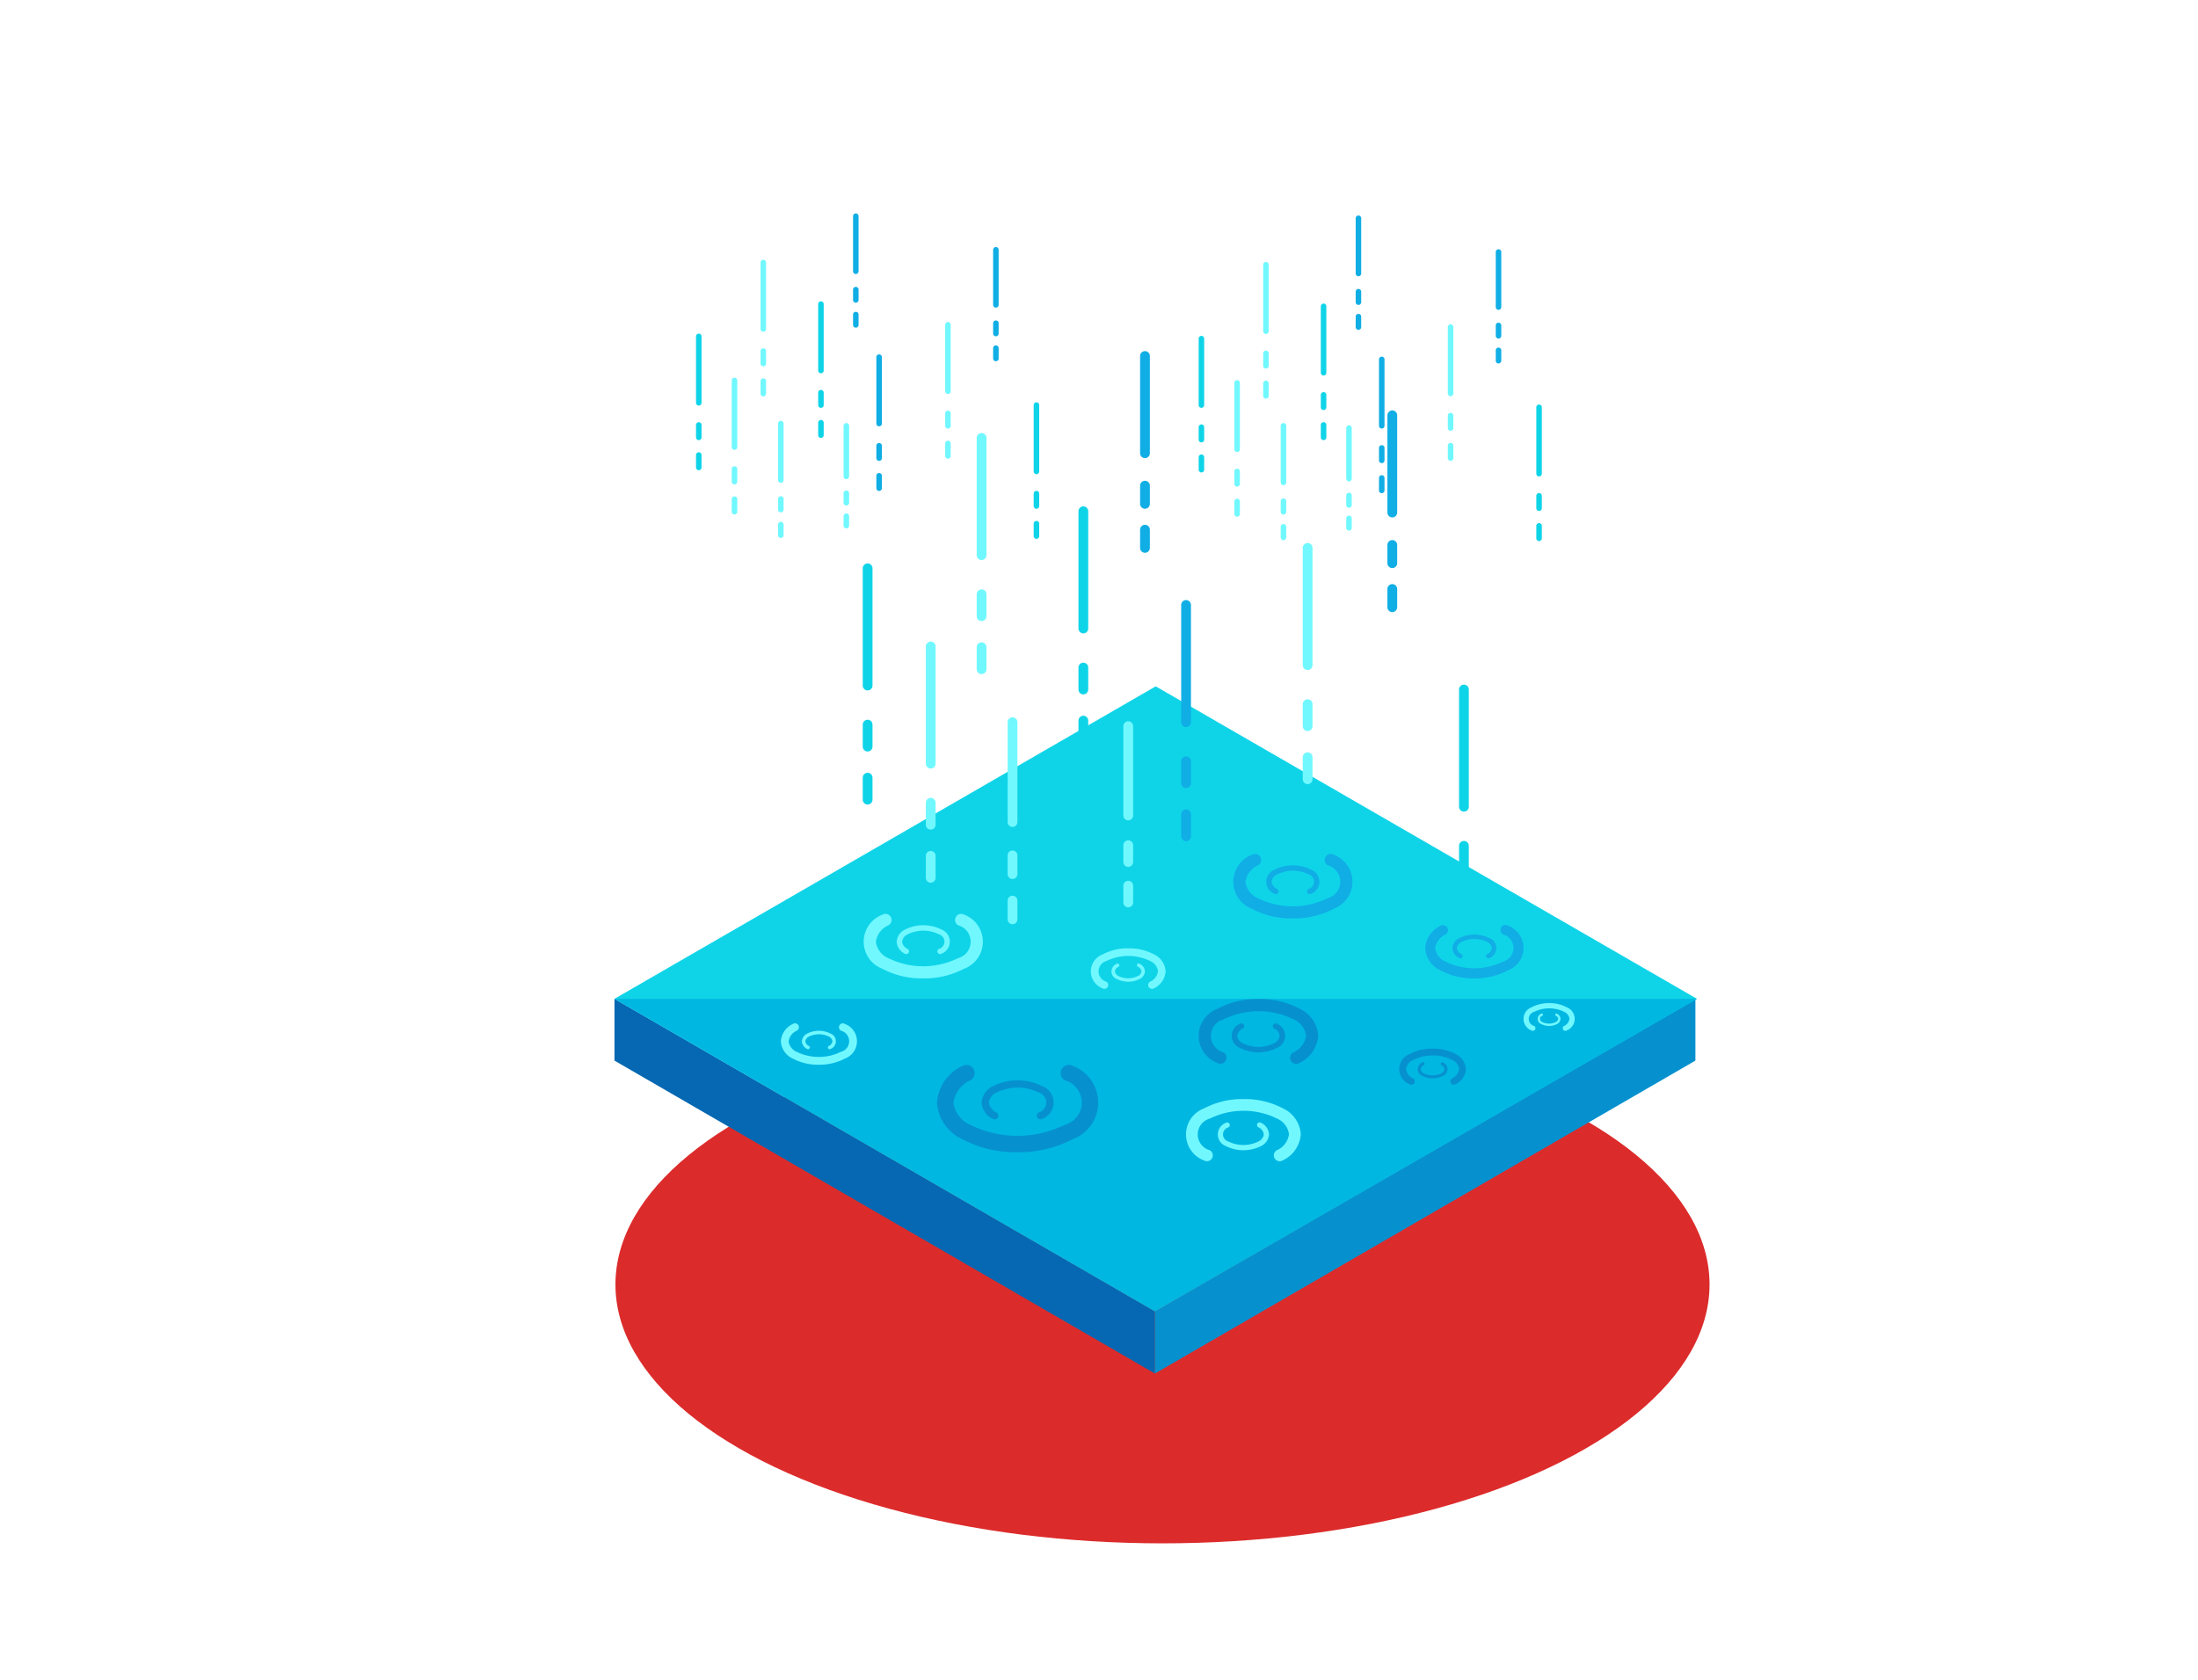 <svg xmlns="http://www.w3.org/2000/svg" width="225" height="172" viewBox="0 0 225 172">
  <g id="icon04" transform="translate(-872 -1910)">
    <rect id="長方形_308" data-name="長方形 308" width="225" height="172" transform="translate(872 1910)" fill="#fff"/>
    <ellipse id="楕円形_5" data-name="楕円形 5" cx="56" cy="26.5" rx="56" ry="26.5" transform="translate(935 2015)" fill="#dc2b2b"/>
    <g id="グループ_878" data-name="グループ 878" transform="translate(349.9 -138.148)">
      <g id="グループ_877" data-name="グループ 877" transform="translate(575.406 2064.381)">
        <g id="グループ_714" data-name="グループ 714">
          <g id="グループ_710" data-name="グループ 710">
            <g id="グループ_707" data-name="グループ 707">
              <path id="パス_914" data-name="パス 914" d="M64.916,118.008v6.373L9.594,92.346V86.02l55.322,31.988" fill="#0668b2"/>
            </g>
            <g id="グループ_708" data-name="グループ 708">
              <path id="パス_915" data-name="パス 915" d="M64.916,118.008" fill="#a2ce02"/>
            </g>
            <g id="グループ_709" data-name="グループ 709">
              <path id="パス_916" data-name="パス 916" d="M64.922,118.008v6.373l55.324-32.035V86.02L64.922,118.008" fill="#0691ce"/>
            </g>
          </g>
          <g id="グループ_713" data-name="グループ 713">
            <g id="グループ_711" data-name="グループ 711">
              <path id="パス_917" data-name="パス 917" d="M9.594,86.02l55.322,31.988,55.49-31.988L65,54.031Z" fill="#0fd4e8"/>
            </g>
            <g id="グループ_712" data-name="グループ 712">
              <path id="パス_918" data-name="パス 918" d="M9.594,86.02l55.322,31.988,55.49-31.988" fill="#00b7e2"/>
            </g>
          </g>
        </g>
        <g id="グループ_717" data-name="グループ 717">
          <g id="グループ_715" data-name="グループ 715">
            <path id="パス_919" data-name="パス 919" d="M50.833,101.723a11.614,11.614,0,0,1-5.655-1.34,4.426,4.426,0,0,1-2.57-3.723A4.475,4.475,0,0,1,45.2,92.9a.843.843,0,1,1,.843,1.461,2.942,2.942,0,0,0-1.748,2.3,2.854,2.854,0,0,0,1.723,2.262,10.949,10.949,0,0,0,9.653,0,2.362,2.362,0,0,0,.021-4.56.843.843,0,1,1,.843-1.461,4,4,0,0,1-.03,7.488A11.733,11.733,0,0,1,50.833,101.723Z" fill="#0691ce"/>
          </g>
          <g id="グループ_716" data-name="グループ 716">
            <path id="パス_920" data-name="パス 920" d="M53.195,98.357a.376.376,0,0,1-.186-.7,1.056,1.056,0,0,0,.01-2.038,4.846,4.846,0,0,0-4.31,0,1.312,1.312,0,0,0-.781,1.027,1.273,1.273,0,0,0,.77,1.01.377.377,0,0,1-.375.655,1.98,1.98,0,0,1-1.148-1.664,2,2,0,0,1,1.158-1.682,5.615,5.615,0,0,1,5.063,0,1.788,1.788,0,0,1-.014,3.346A.371.371,0,0,1,53.195,98.357Z" fill="#0691ce"/>
          </g>
        </g>
        <g id="グループ_720" data-name="グループ 720">
          <g id="グループ_718" data-name="グループ 718">
            <path id="パス_921" data-name="パス 921" d="M41.187,83.928a8.61,8.61,0,0,1-4.18-.988,2.96,2.96,0,0,1,.016-5.533.624.624,0,1,1,.624,1.081,2.175,2.175,0,0,0-1.292,1.7,2.11,2.11,0,0,0,1.273,1.672,8.091,8.091,0,0,0,7.134,0,1.746,1.746,0,0,0,.015-3.37.624.624,0,1,1,.624-1.081,2.956,2.956,0,0,1-.023,5.534A8.684,8.684,0,0,1,41.187,83.928Z" fill="#71f8ff"/>
          </g>
          <g id="グループ_719" data-name="グループ 719">
            <path id="パス_922" data-name="パス 922" d="M42.932,81.441a.278.278,0,0,1-.138-.52.78.78,0,0,0,.008-1.506,3.584,3.584,0,0,0-3.186,0,.969.969,0,0,0-.577.76.944.944,0,0,0,.568.746.278.278,0,1,1-.276.483,1.458,1.458,0,0,1-.849-1.229,1.475,1.475,0,0,1,.855-1.242,4.145,4.145,0,0,1,3.742,0A1.321,1.321,0,0,1,43.07,81.4.276.276,0,0,1,42.932,81.441Z" fill="#71f8ff"/>
          </g>
        </g>
        <g id="グループ_723" data-name="グループ 723">
          <g id="グループ_721" data-name="グループ 721">
            <path id="パス_923" data-name="パス 923" d="M79.02,77.791a8.61,8.61,0,0,1-4.18-.988,2.96,2.96,0,0,1,.016-5.533.624.624,0,1,1,.624,1.081,2.175,2.175,0,0,0-1.292,1.7,2.11,2.11,0,0,0,1.273,1.672,8.091,8.091,0,0,0,7.134,0,1.746,1.746,0,0,0,.015-3.37.624.624,0,1,1,.624-1.081,2.956,2.956,0,0,1-.023,5.534A8.684,8.684,0,0,1,79.02,77.791Z" fill="#10aee5"/>
          </g>
          <g id="グループ_722" data-name="グループ 722">
            <path id="パス_924" data-name="パス 924" d="M80.765,75.305a.278.278,0,0,1-.138-.52.78.78,0,0,0,.008-1.506,3.584,3.584,0,0,0-3.186,0,.969.969,0,0,0-.577.76.944.944,0,0,0,.568.746.279.279,0,0,1-.276.485A1.323,1.323,0,0,1,77.17,72.8a4.145,4.145,0,0,1,3.742,0A1.321,1.321,0,0,1,80.9,75.27.3.3,0,0,1,80.765,75.305Z" fill="#10aee5"/>
          </g>
        </g>
        <g id="グループ_726" data-name="グループ 726">
          <g id="グループ_724" data-name="グループ 724">
            <path id="パス_925" data-name="パス 925" d="M97.6,83.928a7.085,7.085,0,0,1-3.45-.816,2.7,2.7,0,0,1-1.567-2.271,2.73,2.73,0,0,1,1.58-2.3.515.515,0,0,1,.515.891,1.8,1.8,0,0,0-1.066,1.4,1.742,1.742,0,0,0,1.051,1.379,6.684,6.684,0,0,0,5.888,0,1.441,1.441,0,0,0,.012-2.782.515.515,0,1,1,.515-.891,2.44,2.44,0,0,1-.019,4.568A7.17,7.17,0,0,1,97.6,83.928Z" fill="#10aee5"/>
          </g>
          <g id="グループ_725" data-name="グループ 725">
            <path id="パス_926" data-name="パス 926" d="M99.041,81.877a.232.232,0,0,1-.2-.117.228.228,0,0,1,.086-.312.787.787,0,0,0,.479-.621.779.779,0,0,0-.472-.621,2.953,2.953,0,0,0-2.63,0,.8.8,0,0,0-.476.625.779.779,0,0,0,.469.617.229.229,0,1,1-.227.4,1.206,1.206,0,0,1-.7-1.014,1.222,1.222,0,0,1,.706-1.027,3.436,3.436,0,0,1,3.089,0,1.091,1.091,0,0,1-.008,2.041A.238.238,0,0,1,99.041,81.877Z" fill="#10aee5"/>
          </g>
        </g>
        <g id="グループ_729" data-name="グループ 729">
          <g id="グループ_727" data-name="グループ 727">
            <path id="パス_927" data-name="パス 927" d="M30.507,92.768a5.476,5.476,0,0,1-2.669-.633,2.088,2.088,0,0,1-1.213-1.756A2.109,2.109,0,0,1,27.848,88.6a.4.4,0,1,1,.4.69,1.386,1.386,0,0,0-.824,1.084,1.343,1.343,0,0,0,.812,1.068,5.163,5.163,0,0,0,4.555,0,1.114,1.114,0,0,0,.011-2.15.4.4,0,1,1,.4-.69,1.888,1.888,0,0,1-.013,3.534A5.569,5.569,0,0,1,30.507,92.768Z" fill="#71f8ff"/>
          </g>
          <g id="グループ_728" data-name="グループ 728">
            <path id="パス_928" data-name="パス 928" d="M31.621,91.18a.174.174,0,0,1-.154-.09.176.176,0,0,1,.066-.242.611.611,0,0,0,.37-.48.6.6,0,0,0-.365-.48,2.288,2.288,0,0,0-2.034,0,.62.62,0,0,0-.368.484.6.6,0,0,0,.362.477.177.177,0,0,1,.066.242.179.179,0,0,1-.242.066.933.933,0,0,1-.543-.785.945.945,0,0,1,.547-.793,2.648,2.648,0,0,1,2.39,0,.843.843,0,0,1-.006,1.578A.19.19,0,0,1,31.621,91.18Z" fill="#71f8ff"/>
          </g>
        </g>
        <g id="グループ_732" data-name="グループ 732">
          <g id="グループ_730" data-name="グループ 730">
            <path id="パス_929" data-name="パス 929" d="M62.2,80.852a5.4,5.4,0,0,1,2.624.621A2.054,2.054,0,0,1,66.014,83.2a2.079,2.079,0,0,1-1.2,1.746.392.392,0,0,1-.535-.145.388.388,0,0,1,.145-.533,1.368,1.368,0,0,0,.81-1.068,1.324,1.324,0,0,0-.8-1.049,5.085,5.085,0,0,0-4.479,0,1.1,1.1,0,0,0-.01,2.118.391.391,0,1,1-.39.678,1.856,1.856,0,0,1,.014-3.474A5.412,5.412,0,0,1,62.2,80.852Z" fill="#71f8ff"/>
          </g>
          <g id="グループ_731" data-name="グループ 731">
            <path id="パス_930" data-name="パス 930" d="M61.1,82.412a.176.176,0,0,1,.086.328.6.6,0,0,0-.364.471.6.6,0,0,0,.36.473,2.252,2.252,0,0,0,2,0,.609.609,0,0,0,.361-.475.586.586,0,0,0-.355-.469.175.175,0,1,1,.174-.3.916.916,0,0,1,.532.771.93.93,0,0,1-.537.781,2.607,2.607,0,0,1-2.35,0,.83.83,0,0,1,.006-1.552A.177.177,0,0,1,61.1,82.412Z" fill="#71f8ff"/>
          </g>
        </g>
        <g id="グループ_735" data-name="グループ 735">
          <g id="グループ_733" data-name="グループ 733">
            <path id="パス_931" data-name="パス 931" d="M105.279,86.461a3.7,3.7,0,0,1,1.795.426,1.271,1.271,0,0,1-.008,2.375.267.267,0,1,1-.267-.463.936.936,0,0,0,.555-.73.908.908,0,0,0-.546-.717,3.47,3.47,0,0,0-3.063,0,.75.75,0,0,0-.007,1.448.267.267,0,1,1-.267.463,1.268,1.268,0,0,1,.01-2.375A3.7,3.7,0,0,1,105.279,86.461Z" fill="#71f8ff"/>
          </g>
          <g id="グループ_734" data-name="グループ 734">
            <path id="パス_932" data-name="パス 932" d="M104.529,87.529a.117.117,0,0,1,.1.061.119.119,0,0,1-.044.164.333.333,0,0,0,0,.644,1.529,1.529,0,0,0,1.367,0,.415.415,0,0,0,.247-.324.406.406,0,0,0-.243-.322.119.119,0,0,1-.045-.162.121.121,0,0,1,.164-.045.627.627,0,0,1,.363.527.634.634,0,0,1-.367.533,1.775,1.775,0,0,1-1.606,0,.566.566,0,0,1,0-1.06A.131.131,0,0,1,104.529,87.529Z" fill="#71f8ff"/>
          </g>
        </g>
        <g id="グループ_738" data-name="グループ 738">
          <g id="グループ_736" data-name="グループ 736">
            <path id="パス_933" data-name="パス 933" d="M75.535,86.041a8.642,8.642,0,0,1,4.194.992,3.287,3.287,0,0,1,1.905,2.762,3.322,3.322,0,0,1-1.922,2.791.626.626,0,1,1-.625-1.084,2.184,2.184,0,0,0,1.3-1.705,2.116,2.116,0,0,0-1.275-1.676,8.131,8.131,0,0,0-7.159,0,1.751,1.751,0,0,0-.018,3.38.625.625,0,1,1-.624,1.084,2.965,2.965,0,0,1,.022-5.552A8.7,8.7,0,0,1,75.535,86.041Z" fill="#0691ce"/>
          </g>
          <g id="グループ_737" data-name="グループ 737">
            <path id="パス_934" data-name="パス 934" d="M73.784,88.535a.281.281,0,0,1,.137.524.963.963,0,0,0-.582.754.95.95,0,0,0,.576.756,3.59,3.59,0,0,0,3.195,0,.972.972,0,0,0,.577-.76.942.942,0,0,0-.567-.75.28.28,0,0,1,.278-.486,1.327,1.327,0,0,1-.007,2.48,4.156,4.156,0,0,1-3.756,0,1.325,1.325,0,0,1,.009-2.48A.3.3,0,0,1,73.784,88.535Z" fill="#0691ce"/>
          </g>
        </g>
        <g id="グループ_741" data-name="グループ 741">
          <g id="グループ_739" data-name="グループ 739">
            <path id="パス_935" data-name="パス 935" d="M93.354,91.121a4.806,4.806,0,0,1,2.338.553,1.831,1.831,0,0,1,1.062,1.539,1.852,1.852,0,0,1-1.071,1.557.349.349,0,0,1-.348-.606,1.218,1.218,0,0,0,.722-.949,1.182,1.182,0,0,0-.711-.936,4.534,4.534,0,0,0-3.991,0,1.194,1.194,0,0,0-.726.941,1.18,1.18,0,0,0,.716.943.349.349,0,1,1-.348.606,1.654,1.654,0,0,1,.012-3.1A4.856,4.856,0,0,1,93.354,91.121Z" fill="#0691ce"/>
          </g>
          <g id="グループ_740" data-name="グループ 740">
            <path id="パス_936" data-name="パス 936" d="M92.377,92.512a.155.155,0,0,1,.076.291.537.537,0,0,0-.324.42.528.528,0,0,0,.321.422,2.012,2.012,0,0,0,1.781,0,.541.541,0,0,0,.321-.424.524.524,0,0,0-.316-.418.157.157,0,0,1,.155-.272.74.74,0,0,1,0,1.383,2.319,2.319,0,0,1-2.094,0,.739.739,0,0,1,0-1.382A.172.172,0,0,1,92.377,92.512Z" fill="#0691ce"/>
          </g>
        </g>
        <g id="グループ_744" data-name="グループ 744">
          <g id="グループ_742" data-name="グループ 742">
            <path id="パス_937" data-name="パス 937" d="M74,96.285a8.29,8.29,0,0,1,4.023.951,3.152,3.152,0,0,1,1.827,2.648A3.185,3.185,0,0,1,78,102.562a.6.6,0,1,1-.6-1.039,2.094,2.094,0,0,0,1.241-1.637,2.026,2.026,0,0,0-1.224-1.607,7.8,7.8,0,0,0-6.866,0,1.681,1.681,0,0,0-.017,3.244.6.6,0,1,1-.6,1.039,2.845,2.845,0,0,1,.02-5.326A8.364,8.364,0,0,1,74,96.285Z" fill="#71f8ff"/>
          </g>
          <g id="グループ_743" data-name="グループ 743">
            <path id="パス_938" data-name="パス 938" d="M72.317,98.678a.265.265,0,0,1,.232.137.268.268,0,0,1-.1.365.749.749,0,0,0-.006,1.448,3.446,3.446,0,0,0,3.064,0,.932.932,0,0,0,.555-.729.9.9,0,0,0-.545-.721.268.268,0,1,1,.265-.465A1.408,1.408,0,0,1,76.6,99.9a1.423,1.423,0,0,1-.823,1.195,4,4,0,0,1-3.6,0,1.271,1.271,0,0,1,.009-2.378A.287.287,0,0,1,72.317,98.678Z" fill="#71f8ff"/>
          </g>
        </g>
        <g id="グループ_748" data-name="グループ 748">
          <g id="グループ_745" data-name="グループ 745">
            <path id="パス_939" data-name="パス 939" d="M35.509,54.449a.5.5,0,0,1-.5-.5v-12a.5.5,0,0,1,1,0v12A.5.5,0,0,1,35.509,54.449Z" fill="#0fd4e8"/>
          </g>
          <g id="グループ_746" data-name="グループ 746">
            <path id="パス_940" data-name="パス 940" d="M35.509,60.7a.5.5,0,0,1-.5-.5v-2.25a.5.5,0,0,1,1,0V60.2A.5.5,0,0,1,35.509,60.7Z" fill="#0fd4e8"/>
          </g>
          <g id="グループ_747" data-name="グループ 747">
            <path id="パス_941" data-name="パス 941" d="M35.509,66.133a.5.5,0,0,1-.5-.5v-2.25a.5.5,0,1,1,1,0v2.25A.5.5,0,0,1,35.509,66.133Z" fill="#0fd4e8"/>
          </g>
        </g>
        <g id="グループ_752" data-name="グループ 752">
          <g id="グループ_749" data-name="グループ 749">
            <path id="パス_942" data-name="パス 942" d="M68.107,58.2a.5.5,0,0,1-.5-.5v-12a.5.5,0,0,1,1,0v12A.5.5,0,0,1,68.107,58.2Z" fill="#10aee5"/>
          </g>
          <g id="グループ_750" data-name="グループ 750">
            <path id="パス_943" data-name="パス 943" d="M68.107,64.449a.5.5,0,0,1-.5-.5V61.7a.5.5,0,0,1,1,0v2.25A.5.5,0,0,1,68.107,64.449Z" fill="#10aee5"/>
          </g>
          <g id="グループ_751" data-name="グループ 751">
            <path id="パス_944" data-name="パス 944" d="M68.107,69.885a.5.5,0,0,1-.5-.5v-2.25a.5.5,0,0,1,1,0v2.25A.5.5,0,0,1,68.107,69.885Z" fill="#10aee5"/>
          </g>
        </g>
        <g id="グループ_756" data-name="グループ 756">
          <g id="グループ_753" data-name="グループ 753">
            <path id="パス_945" data-name="パス 945" d="M63.9,30.666a.5.5,0,0,1-.5-.5V20.213a.5.5,0,0,1,1,0v9.953A.5.5,0,0,1,63.9,30.666Z" fill="#10aee5"/>
          </g>
          <g id="グループ_754" data-name="グループ 754">
            <path id="パス_946" data-name="パス 946" d="M63.9,35.85a.5.5,0,0,1-.5-.5V33.485a.5.5,0,0,1,1,0V35.35A.5.5,0,0,1,63.9,35.85Z" fill="#10aee5"/>
          </g>
          <g id="グループ_755" data-name="グループ 755">
            <path id="パス_947" data-name="パス 947" d="M63.9,40.357a.5.5,0,0,1-.5-.5V37.992a.5.5,0,0,1,1,0v1.865A.5.5,0,0,1,63.9,40.357Z" fill="#10aee5"/>
          </g>
        </g>
        <g id="グループ_760" data-name="グループ 760">
          <g id="グループ_757" data-name="グループ 757">
            <path id="パス_948" data-name="パス 948" d="M89.217,36.738a.5.5,0,0,1-.5-.5V26.285a.5.5,0,0,1,1,0v9.953A.5.5,0,0,1,89.217,36.738Z" fill="#10aee5"/>
          </g>
          <g id="グループ_758" data-name="グループ 758">
            <path id="パス_949" data-name="パス 949" d="M89.217,41.922a.5.5,0,0,1-.5-.5V39.557a.5.5,0,0,1,1,0v1.865A.5.5,0,0,1,89.217,41.922Z" fill="#10aee5"/>
          </g>
          <g id="グループ_759" data-name="グループ 759">
            <path id="パス_950" data-name="パス 950" d="M89.217,46.43a.5.5,0,0,1-.5-.5V44.065a.5.5,0,0,1,1,0V45.93A.5.5,0,0,1,89.217,46.43Z" fill="#10aee5"/>
          </g>
        </g>
        <g id="グループ_764" data-name="グループ 764">
          <g id="グループ_761" data-name="グループ 761">
            <path id="パス_951" data-name="パス 951" d="M57.592,48.607a.5.5,0,0,1-.5-.5v-12a.5.5,0,1,1,1,0v12A.5.5,0,0,1,57.592,48.607Z" fill="#0fd4e8"/>
          </g>
          <g id="グループ_762" data-name="グループ 762">
            <path id="パス_952" data-name="パス 952" d="M57.592,54.857a.5.5,0,0,1-.5-.5v-2.25a.5.5,0,1,1,1,0v2.25A.5.5,0,0,1,57.592,54.857Z" fill="#0fd4e8"/>
          </g>
          <g id="グループ_763" data-name="グループ 763">
            <path id="パス_953" data-name="パス 953" d="M57.592,60.291a.5.5,0,0,1-.5-.5v-2.25a.5.5,0,0,1,1,0v2.25A.5.5,0,0,1,57.592,60.291Z" fill="#0fd4e8"/>
          </g>
        </g>
        <g id="グループ_768" data-name="グループ 768">
          <g id="グループ_765" data-name="グループ 765">
            <path id="パス_954" data-name="パス 954" d="M96.55,66.857a.5.5,0,0,1-.5-.5v-12a.5.5,0,1,1,1,0v12A.5.5,0,0,1,96.55,66.857Z" fill="#0fd4e8"/>
          </g>
          <g id="グループ_766" data-name="グループ 766">
            <path id="パス_955" data-name="パス 955" d="M96.55,73.107a.5.5,0,0,1-.5-.5v-2.25a.5.5,0,0,1,1,0v2.25A.5.5,0,0,1,96.55,73.107Z" fill="#0fd4e8"/>
          </g>
          <g id="グループ_767" data-name="グループ 767">
            <path id="パス_956" data-name="パス 956" d="M96.55,78.541a.5.5,0,0,1-.5-.5v-2.25a.5.5,0,0,1,1,0v2.25A.5.5,0,0,1,96.55,78.541Z" fill="#0fd4e8"/>
          </g>
        </g>
        <g id="グループ_772" data-name="グループ 772">
          <g id="グループ_769" data-name="グループ 769">
            <path id="パス_957" data-name="パス 957" d="M50.342,68.426a.5.5,0,0,1-.5-.5V57.7a.5.5,0,0,1,1,0V67.926A.5.5,0,0,1,50.342,68.426Z" fill="#71f8ff"/>
          </g>
          <g id="グループ_770" data-name="グループ 770">
            <path id="パス_958" data-name="パス 958" d="M50.342,73.752a.5.5,0,0,1-.5-.5V71.336a.5.5,0,0,1,1,0v1.916A.5.5,0,0,1,50.342,73.752Z" fill="#71f8ff"/>
          </g>
          <g id="グループ_771" data-name="グループ 771">
            <path id="パス_959" data-name="パス 959" d="M50.342,78.383a.5.5,0,0,1-.5-.5V75.967a.5.5,0,0,1,1,0v1.916A.5.5,0,0,1,50.342,78.383Z" fill="#71f8ff"/>
          </g>
        </g>
        <g id="グループ_776" data-name="グループ 776">
          <g id="グループ_773" data-name="グループ 773">
            <path id="パス_960" data-name="パス 960" d="M80.55,52.357a.5.5,0,0,1-.5-.5v-12a.5.5,0,1,1,1,0v12A.5.5,0,0,1,80.55,52.357Z" fill="#71f8ff"/>
          </g>
          <g id="グループ_774" data-name="グループ 774">
            <path id="パス_961" data-name="パス 961" d="M80.55,58.607a.5.5,0,0,1-.5-.5v-2.25a.5.5,0,1,1,1,0v2.25A.5.5,0,0,1,80.55,58.607Z" fill="#71f8ff"/>
          </g>
          <g id="グループ_775" data-name="グループ 775">
            <path id="パス_962" data-name="パス 962" d="M80.55,64.041a.5.5,0,0,1-.5-.5v-2.25a.5.5,0,0,1,1,0v2.25A.5.5,0,0,1,80.55,64.041Z" fill="#71f8ff"/>
          </g>
        </g>
        <g id="グループ_780" data-name="グループ 780">
          <g id="グループ_777" data-name="グループ 777">
            <path id="パス_963" data-name="パス 963" d="M62.187,67.752a.5.5,0,0,1-.5-.5V58.107a.5.5,0,1,1,1,0v9.145A.5.5,0,0,1,62.187,67.752Z" fill="#71f8ff"/>
          </g>
          <g id="グループ_778" data-name="グループ 778">
            <path id="パス_964" data-name="パス 964" d="M62.187,72.514a.5.5,0,0,1-.5-.5V70.3a.5.5,0,0,1,1,0v1.715A.5.5,0,0,1,62.187,72.514Z" fill="#71f8ff"/>
          </g>
          <g id="グループ_779" data-name="グループ 779">
            <path id="パス_965" data-name="パス 965" d="M62.187,76.654a.5.5,0,0,1-.5-.5V74.439a.5.5,0,0,1,1,0v1.715A.5.5,0,0,1,62.187,76.654Z" fill="#71f8ff"/>
          </g>
        </g>
        <g id="グループ_784" data-name="グループ 784">
          <g id="グループ_781" data-name="グループ 781">
            <path id="パス_966" data-name="パス 966" d="M41.967,62.449a.5.5,0,0,1-.5-.5v-12a.5.5,0,0,1,1,0v12A.5.5,0,0,1,41.967,62.449Z" fill="#71f8ff"/>
          </g>
          <g id="グループ_782" data-name="グループ 782">
            <path id="パス_967" data-name="パス 967" d="M41.967,68.7a.5.5,0,0,1-.5-.5v-2.25a.5.5,0,0,1,1,0V68.2A.5.5,0,0,1,41.967,68.7Z" fill="#71f8ff"/>
          </g>
          <g id="グループ_783" data-name="グループ 783">
            <path id="パス_968" data-name="パス 968" d="M41.967,74.133a.5.5,0,0,1-.5-.5v-2.25a.5.5,0,0,1,1,0v2.25A.5.5,0,0,1,41.967,74.133Z" fill="#71f8ff"/>
          </g>
        </g>
        <g id="グループ_788" data-name="グループ 788">
          <g id="グループ_785" data-name="グループ 785">
            <path id="パス_969" data-name="パス 969" d="M47.174,41.1a.5.5,0,0,1-.5-.5v-12a.5.5,0,0,1,1,0v12A.5.5,0,0,1,47.174,41.1Z" fill="#71f8ff"/>
          </g>
          <g id="グループ_786" data-name="グループ 786">
            <path id="パス_970" data-name="パス 970" d="M47.174,47.346a.5.5,0,0,1-.5-.5V44.6a.5.5,0,0,1,1,0v2.25A.5.5,0,0,1,47.174,47.346Z" fill="#71f8ff"/>
          </g>
          <g id="グループ_787" data-name="グループ 787">
            <path id="パス_971" data-name="パス 971" d="M47.174,52.779a.5.5,0,0,1-.5-.5v-2.25a.5.5,0,0,1,1,0v2.25A.5.5,0,0,1,47.174,52.779Z" fill="#71f8ff"/>
          </g>
        </g>
        <g id="グループ_792" data-name="グループ 792">
          <g id="グループ_789" data-name="グループ 789">
            <path id="パス_972" data-name="パス 972" d="M18.226,25.289a.283.283,0,0,1-.283-.283v-6.8a.283.283,0,1,1,.566,0v6.8A.283.283,0,0,1,18.226,25.289Z" fill="#0fd4e8"/>
          </g>
          <g id="グループ_790" data-name="グループ 790">
            <path id="パス_973" data-name="パス 973" d="M18.226,28.828a.283.283,0,0,1-.283-.283V27.272a.283.283,0,0,1,.566,0v1.273A.283.283,0,0,1,18.226,28.828Z" fill="#0fd4e8"/>
          </g>
          <g id="グループ_791" data-name="グループ 791">
            <path id="パス_974" data-name="パス 974" d="M18.226,31.906a.283.283,0,0,1-.283-.283V30.348a.283.283,0,0,1,.566,0v1.275A.283.283,0,0,1,18.226,31.906Z" fill="#0fd4e8"/>
          </g>
        </g>
        <g id="グループ_796" data-name="グループ 796">
          <g id="グループ_793" data-name="グループ 793">
            <path id="パス_975" data-name="パス 975" d="M36.685,27.412a.282.282,0,0,1-.283-.283v-6.8a.283.283,0,1,1,.566,0v6.8A.281.281,0,0,1,36.685,27.412Z" fill="#10aee5"/>
          </g>
          <g id="グループ_794" data-name="グループ 794">
            <path id="パス_976" data-name="パス 976" d="M36.685,30.951a.282.282,0,0,1-.283-.283V29.4a.283.283,0,1,1,.566,0v1.273A.281.281,0,0,1,36.685,30.951Z" fill="#10aee5"/>
          </g>
          <g id="グループ_795" data-name="グループ 795">
            <path id="パス_977" data-name="パス 977" d="M36.685,34.029a.283.283,0,0,1-.283-.283V32.473a.283.283,0,1,1,.566,0v1.273A.283.283,0,0,1,36.685,34.029Z" fill="#10aee5"/>
          </g>
        </g>
        <g id="グループ_800" data-name="グループ 800">
          <g id="グループ_797" data-name="グループ 797">
            <path id="パス_978" data-name="パス 978" d="M34.3,11.822a.283.283,0,0,1-.283-.283V5.9a.282.282,0,1,1,.565,0v5.637A.283.283,0,0,1,34.3,11.822Z" fill="#10aee5"/>
          </g>
          <g id="グループ_798" data-name="グループ 798">
            <path id="パス_979" data-name="パス 979" d="M34.3,14.758a.283.283,0,0,1-.283-.283V13.418a.282.282,0,1,1,.565,0v1.057A.283.283,0,0,1,34.3,14.758Z" fill="#10aee5"/>
          </g>
          <g id="グループ_799" data-name="グループ 799">
            <path id="パス_980" data-name="パス 980" d="M34.3,17.309a.281.281,0,0,1-.283-.283V15.969a.282.282,0,1,1,.565,0v1.057A.281.281,0,0,1,34.3,17.309Z" fill="#10aee5"/>
          </g>
        </g>
        <g id="グループ_804" data-name="グループ 804">
          <g id="グループ_801" data-name="グループ 801">
            <path id="パス_981" data-name="パス 981" d="M48.639,15.26a.283.283,0,0,1-.283-.283V9.34a.283.283,0,0,1,.566,0v5.637A.283.283,0,0,1,48.639,15.26Z" fill="#10aee5"/>
          </g>
          <g id="グループ_802" data-name="グループ 802">
            <path id="パス_982" data-name="パス 982" d="M48.639,18.195a.283.283,0,0,1-.283-.283V16.855a.283.283,0,0,1,.566,0v1.057A.283.283,0,0,1,48.639,18.195Z" fill="#10aee5"/>
          </g>
          <g id="グループ_803" data-name="グループ 803">
            <path id="パス_983" data-name="パス 983" d="M48.639,20.748a.283.283,0,0,1-.283-.283V19.408a.283.283,0,0,1,.566,0v1.057A.283.283,0,0,1,48.639,20.748Z" fill="#10aee5"/>
          </g>
        </g>
        <g id="グループ_808" data-name="グループ 808">
          <g id="グループ_805" data-name="グループ 805">
            <path id="パス_984" data-name="パス 984" d="M30.73,21.98a.283.283,0,0,1-.283-.283V14.9a.283.283,0,1,1,.566,0v6.8A.281.281,0,0,1,30.73,21.98Z" fill="#0fd4e8"/>
          </g>
          <g id="グループ_806" data-name="グループ 806">
            <path id="パス_985" data-name="パス 985" d="M30.73,25.52a.281.281,0,0,1-.283-.283V23.964a.283.283,0,1,1,.566,0v1.273A.281.281,0,0,1,30.73,25.52Z" fill="#0fd4e8"/>
          </g>
          <g id="グループ_807" data-name="グループ 807">
            <path id="パス_986" data-name="パス 986" d="M30.73,28.6a.283.283,0,0,1-.283-.283V27.042a.283.283,0,0,1,.566,0v1.273A.282.282,0,0,1,30.73,28.6Z" fill="#0fd4e8"/>
          </g>
        </g>
        <g id="グループ_812" data-name="グループ 812">
          <g id="グループ_809" data-name="グループ 809">
            <path id="パス_987" data-name="パス 987" d="M52.791,32.314a.281.281,0,0,1-.283-.281v-6.8a.283.283,0,0,1,.566,0v6.8A.282.282,0,0,1,52.791,32.314Z" fill="#0fd4e8"/>
          </g>
          <g id="グループ_810" data-name="グループ 810">
            <path id="パス_988" data-name="パス 988" d="M52.791,35.855a.283.283,0,0,1-.283-.283V34.3a.283.283,0,0,1,.566,0v1.275A.283.283,0,0,1,52.791,35.855Z" fill="#0fd4e8"/>
          </g>
          <g id="グループ_811" data-name="グループ 811">
            <path id="パス_989" data-name="パス 989" d="M52.791,38.932a.283.283,0,0,1-.283-.283V37.376a.283.283,0,1,1,.566,0v1.273A.283.283,0,0,1,52.791,38.932Z" fill="#0fd4e8"/>
          </g>
        </g>
        <g id="グループ_816" data-name="グループ 816">
          <g id="グループ_813" data-name="グループ 813">
            <path id="パス_990" data-name="パス 990" d="M26.625,33.2a.283.283,0,0,1-.283-.283V27.129a.283.283,0,0,1,.566,0V32.92A.283.283,0,0,1,26.625,33.2Z" fill="#71f8ff"/>
          </g>
          <g id="グループ_814" data-name="グループ 814">
            <path id="パス_991" data-name="パス 991" d="M26.625,36.221a.283.283,0,0,1-.283-.283V34.852a.283.283,0,1,1,.566,0v1.086A.283.283,0,0,1,26.625,36.221Z" fill="#71f8ff"/>
          </g>
          <g id="グループ_815" data-name="グループ 815">
            <path id="パス_992" data-name="パス 992" d="M26.625,38.842a.283.283,0,0,1-.283-.283V37.473a.283.283,0,0,1,.566,0v1.086A.283.283,0,0,1,26.625,38.842Z" fill="#71f8ff"/>
          </g>
        </g>
        <g id="グループ_820" data-name="グループ 820">
          <g id="グループ_817" data-name="グループ 817">
            <path id="パス_993" data-name="パス 993" d="M43.73,24.1a.283.283,0,0,1-.283-.283v-6.8a.283.283,0,0,1,.566,0v6.8A.281.281,0,0,1,43.73,24.1Z" fill="#71f8ff"/>
          </g>
          <g id="グループ_818" data-name="グループ 818">
            <path id="パス_994" data-name="パス 994" d="M43.73,27.645a.283.283,0,0,1-.283-.283V26.087a.283.283,0,0,1,.566,0v1.275A.282.282,0,0,1,43.73,27.645Z" fill="#71f8ff"/>
          </g>
          <g id="グループ_819" data-name="グループ 819">
            <path id="パス_995" data-name="パス 995" d="M43.73,30.721a.283.283,0,0,1-.283-.283V29.165a.283.283,0,0,1,.566,0v1.273A.282.282,0,0,1,43.73,30.721Z" fill="#71f8ff"/>
          </g>
        </g>
        <g id="グループ_824" data-name="グループ 824">
          <g id="グループ_821" data-name="グループ 821">
            <path id="パス_996" data-name="パス 996" d="M33.332,32.822a.283.283,0,0,1-.283-.283V27.361a.283.283,0,1,1,.566,0v5.178A.283.283,0,0,1,33.332,32.822Z" fill="#71f8ff"/>
          </g>
          <g id="グループ_822" data-name="グループ 822">
            <path id="パス_997" data-name="パス 997" d="M33.332,35.518a.283.283,0,0,1-.283-.283v-.971a.283.283,0,0,1,.566,0v.971A.283.283,0,0,1,33.332,35.518Z" fill="#71f8ff"/>
          </g>
          <g id="グループ_823" data-name="グループ 823">
            <path id="パス_998" data-name="パス 998" d="M33.332,37.863a.283.283,0,0,1-.283-.283v-.971a.283.283,0,0,1,.566,0v.971A.283.283,0,0,1,33.332,37.863Z" fill="#71f8ff"/>
          </g>
        </g>
        <g id="グループ_828" data-name="グループ 828">
          <g id="グループ_825" data-name="グループ 825">
            <path id="パス_999" data-name="パス 999" d="M21.883,29.818a.281.281,0,0,1-.283-.283v-6.8a.283.283,0,1,1,.565,0v6.8A.281.281,0,0,1,21.883,29.818Z" fill="#71f8ff"/>
          </g>
          <g id="グループ_826" data-name="グループ 826">
            <path id="パス_1000" data-name="パス 1000" d="M21.883,33.357a.281.281,0,0,1-.283-.281V31.8a.283.283,0,1,1,.565,0v1.275A.281.281,0,0,1,21.883,33.357Z" fill="#71f8ff"/>
          </g>
          <g id="グループ_827" data-name="グループ 827">
            <path id="パス_1001" data-name="パス 1001" d="M21.883,36.436a.283.283,0,0,1-.283-.283V34.88a.283.283,0,1,1,.565,0v1.273A.283.283,0,0,1,21.883,36.436Z" fill="#71f8ff"/>
          </g>
        </g>
        <g id="グループ_832" data-name="グループ 832">
          <g id="グループ_829" data-name="グループ 829">
            <path id="パス_1002" data-name="パス 1002" d="M24.831,17.729a.283.283,0,0,1-.283-.283v-6.8a.283.283,0,1,1,.566,0v6.8A.283.283,0,0,1,24.831,17.729Z" fill="#71f8ff"/>
          </g>
          <g id="グループ_830" data-name="グループ 830">
            <path id="パス_1003" data-name="パス 1003" d="M24.831,21.268a.283.283,0,0,1-.283-.283V19.71a.283.283,0,0,1,.566,0v1.275A.283.283,0,0,1,24.831,21.268Z" fill="#71f8ff"/>
          </g>
          <g id="グループ_831" data-name="グループ 831">
            <path id="パス_1004" data-name="パス 1004" d="M24.831,24.344a.283.283,0,0,1-.283-.283V22.788a.283.283,0,1,1,.566,0v1.273A.283.283,0,0,1,24.831,24.344Z" fill="#71f8ff"/>
          </g>
        </g>
        <g id="グループ_836" data-name="グループ 836">
          <g id="グループ_833" data-name="グループ 833">
            <path id="パス_1005" data-name="パス 1005" d="M69.678,25.518a.283.283,0,0,1-.283-.283v-6.8a.283.283,0,0,1,.566,0v6.8A.283.283,0,0,1,69.678,25.518Z" fill="#0fd4e8"/>
          </g>
          <g id="グループ_834" data-name="グループ 834">
            <path id="パス_1006" data-name="パス 1006" d="M69.678,29.057a.283.283,0,0,1-.283-.283V27.5a.283.283,0,1,1,.566,0v1.275A.283.283,0,0,1,69.678,29.057Z" fill="#0fd4e8"/>
          </g>
          <g id="グループ_835" data-name="グループ 835">
            <path id="パス_1007" data-name="パス 1007" d="M69.678,32.133a.283.283,0,0,1-.283-.283V30.577a.283.283,0,0,1,.566,0V31.85A.283.283,0,0,1,69.678,32.133Z" fill="#0fd4e8"/>
          </g>
        </g>
        <g id="グループ_840" data-name="グループ 840">
          <g id="グループ_837" data-name="グループ 837">
            <path id="パス_1008" data-name="パス 1008" d="M88.137,27.641a.283.283,0,0,1-.283-.283v-6.8a.283.283,0,0,1,.566,0v6.8A.283.283,0,0,1,88.137,27.641Z" fill="#10aee5"/>
          </g>
          <g id="グループ_838" data-name="グループ 838">
            <path id="パス_1009" data-name="パス 1009" d="M88.137,31.18a.283.283,0,0,1-.283-.283V29.624a.283.283,0,1,1,.566,0V30.9A.283.283,0,0,1,88.137,31.18Z" fill="#10aee5"/>
          </g>
          <g id="グループ_839" data-name="グループ 839">
            <path id="パス_1010" data-name="パス 1010" d="M88.137,34.256a.282.282,0,0,1-.283-.283V32.7a.283.283,0,1,1,.566,0v1.273A.281.281,0,0,1,88.137,34.256Z" fill="#10aee5"/>
          </g>
        </g>
        <g id="グループ_844" data-name="グループ 844">
          <g id="グループ_841" data-name="グループ 841">
            <path id="パス_1011" data-name="パス 1011" d="M85.753,12.049a.283.283,0,0,1-.283-.283V6.129a.283.283,0,1,1,.565,0v5.637A.283.283,0,0,1,85.753,12.049Z" fill="#10aee5"/>
          </g>
          <g id="グループ_842" data-name="グループ 842">
            <path id="パス_1012" data-name="パス 1012" d="M85.753,14.984a.283.283,0,0,1-.283-.283V13.644a.283.283,0,1,1,.565,0V14.7A.283.283,0,0,1,85.753,14.984Z" fill="#10aee5"/>
          </g>
          <g id="グループ_843" data-name="グループ 843">
            <path id="パス_1013" data-name="パス 1013" d="M85.753,17.537a.283.283,0,0,1-.283-.283V16.2a.283.283,0,1,1,.565,0v1.057A.283.283,0,0,1,85.753,17.537Z" fill="#10aee5"/>
          </g>
        </g>
        <g id="グループ_848" data-name="グループ 848">
          <g id="グループ_845" data-name="グループ 845">
            <path id="パス_1014" data-name="パス 1014" d="M100.091,15.488a.283.283,0,0,1-.283-.283V9.568a.283.283,0,0,1,.566,0V15.2A.283.283,0,0,1,100.091,15.488Z" fill="#10aee5"/>
          </g>
          <g id="グループ_846" data-name="グループ 846">
            <path id="パス_1015" data-name="パス 1015" d="M100.091,18.424a.283.283,0,0,1-.283-.283V17.084a.283.283,0,0,1,.566,0v1.057A.283.283,0,0,1,100.091,18.424Z" fill="#10aee5"/>
          </g>
          <g id="グループ_847" data-name="グループ 847">
            <path id="パス_1016" data-name="パス 1016" d="M100.091,20.975a.281.281,0,0,1-.283-.283V19.635a.283.283,0,0,1,.566,0v1.057A.282.282,0,0,1,100.091,20.975Z" fill="#10aee5"/>
          </g>
        </g>
        <g id="グループ_852" data-name="グループ 852">
          <g id="グループ_849" data-name="グループ 849">
            <path id="パス_1017" data-name="パス 1017" d="M82.183,22.209a.283.283,0,0,1-.283-.283v-6.8a.283.283,0,0,1,.566,0v6.8A.283.283,0,0,1,82.183,22.209Z" fill="#0fd4e8"/>
          </g>
          <g id="グループ_850" data-name="グループ 850">
            <path id="パス_1018" data-name="パス 1018" d="M82.183,25.748a.283.283,0,0,1-.283-.283V24.192a.283.283,0,0,1,.566,0v1.273A.283.283,0,0,1,82.183,25.748Z" fill="#0fd4e8"/>
          </g>
          <g id="グループ_851" data-name="グループ 851">
            <path id="パス_1019" data-name="パス 1019" d="M82.183,28.824a.281.281,0,0,1-.283-.283V27.268a.283.283,0,0,1,.566,0v1.273A.282.282,0,0,1,82.183,28.824Z" fill="#0fd4e8"/>
          </g>
        </g>
        <g id="グループ_856" data-name="グループ 856">
          <g id="グループ_853" data-name="グループ 853">
            <path id="パス_1020" data-name="パス 1020" d="M104.243,32.543a.283.283,0,0,1-.283-.283V25.465a.283.283,0,1,1,.566,0V32.26A.283.283,0,0,1,104.243,32.543Z" fill="#0fd4e8"/>
          </g>
          <g id="グループ_854" data-name="グループ 854">
            <path id="パス_1021" data-name="パス 1021" d="M104.243,36.082a.283.283,0,0,1-.283-.283V34.526a.283.283,0,1,1,.566,0V35.8A.283.283,0,0,1,104.243,36.082Z" fill="#0fd4e8"/>
          </g>
          <g id="グループ_855" data-name="グループ 855">
            <path id="パス_1022" data-name="パス 1022" d="M104.243,39.16a.283.283,0,0,1-.283-.283V37.6a.283.283,0,1,1,.566,0v1.275A.283.283,0,0,1,104.243,39.16Z" fill="#0fd4e8"/>
          </g>
        </g>
        <g id="グループ_860" data-name="グループ 860">
          <g id="グループ_857" data-name="グループ 857">
            <path id="パス_1023" data-name="パス 1023" d="M78.077,33.432a.283.283,0,0,1-.283-.283V27.358a.283.283,0,0,1,.566,0v5.791A.283.283,0,0,1,78.077,33.432Z" fill="#71f8ff"/>
          </g>
          <g id="グループ_858" data-name="グループ 858">
            <path id="パス_1024" data-name="パス 1024" d="M78.077,36.447a.283.283,0,0,1-.283-.283V35.078a.283.283,0,1,1,.566,0v1.086A.283.283,0,0,1,78.077,36.447Z" fill="#71f8ff"/>
          </g>
          <g id="グループ_859" data-name="グループ 859">
            <path id="パス_1025" data-name="パス 1025" d="M78.077,39.07a.283.283,0,0,1-.283-.283V37.7a.283.283,0,1,1,.566,0v1.086A.283.283,0,0,1,78.077,39.07Z" fill="#71f8ff"/>
          </g>
        </g>
        <g id="グループ_864" data-name="グループ 864">
          <g id="グループ_861" data-name="グループ 861">
            <path id="パス_1026" data-name="パス 1026" d="M95.183,24.332a.283.283,0,0,1-.283-.283v-6.8a.283.283,0,0,1,.566,0v6.8A.283.283,0,0,1,95.183,24.332Z" fill="#71f8ff"/>
          </g>
          <g id="グループ_862" data-name="グループ 862">
            <path id="パス_1027" data-name="パス 1027" d="M95.183,27.871a.283.283,0,0,1-.283-.283V26.315a.283.283,0,1,1,.566,0v1.273A.283.283,0,0,1,95.183,27.871Z" fill="#71f8ff"/>
          </g>
          <g id="グループ_863" data-name="グループ 863">
            <path id="パス_1028" data-name="パス 1028" d="M95.183,30.949a.283.283,0,0,1-.283-.283V29.391a.283.283,0,1,1,.566,0v1.275A.283.283,0,0,1,95.183,30.949Z" fill="#71f8ff"/>
          </g>
        </g>
        <g id="グループ_868" data-name="グループ 868">
          <g id="グループ_865" data-name="グループ 865">
            <path id="パス_1029" data-name="パス 1029" d="M84.784,33.049a.283.283,0,0,1-.283-.283V27.588a.283.283,0,0,1,.566,0v5.178A.283.283,0,0,1,84.784,33.049Z" fill="#71f8ff"/>
          </g>
          <g id="グループ_866" data-name="グループ 866">
            <path id="パス_1030" data-name="パス 1030" d="M84.784,35.746a.283.283,0,0,1-.283-.283v-.971a.283.283,0,1,1,.566,0v.971A.283.283,0,0,1,84.784,35.746Z" fill="#71f8ff"/>
          </g>
          <g id="グループ_867" data-name="グループ 867">
            <path id="パス_1031" data-name="パス 1031" d="M84.784,38.09a.283.283,0,0,1-.283-.283v-.971a.283.283,0,0,1,.566,0v.971A.283.283,0,0,1,84.784,38.09Z" fill="#71f8ff"/>
          </g>
        </g>
        <g id="グループ_872" data-name="グループ 872">
          <g id="グループ_869" data-name="グループ 869">
            <path id="パス_1032" data-name="パス 1032" d="M73.335,30.047a.283.283,0,0,1-.283-.283v-6.8a.282.282,0,1,1,.565,0v6.8A.283.283,0,0,1,73.335,30.047Z" fill="#71f8ff"/>
          </g>
          <g id="グループ_870" data-name="グループ 870">
            <path id="パス_1033" data-name="パス 1033" d="M73.335,33.586a.283.283,0,0,1-.283-.283V32.03a.282.282,0,1,1,.565,0V33.3A.283.283,0,0,1,73.335,33.586Z" fill="#71f8ff"/>
          </g>
          <g id="グループ_871" data-name="グループ 871">
            <path id="パス_1034" data-name="パス 1034" d="M73.335,36.662a.281.281,0,0,1-.283-.283V35.106a.282.282,0,1,1,.565,0v1.273A.281.281,0,0,1,73.335,36.662Z" fill="#71f8ff"/>
          </g>
        </g>
        <g id="グループ_876" data-name="グループ 876">
          <g id="グループ_873" data-name="グループ 873">
            <path id="パス_1035" data-name="パス 1035" d="M76.283,17.955A.283.283,0,0,1,76,17.672v-6.8a.283.283,0,0,1,.566,0v6.8A.283.283,0,0,1,76.283,17.955Z" fill="#71f8ff"/>
          </g>
          <g id="グループ_874" data-name="グループ 874">
            <path id="パス_1036" data-name="パス 1036" d="M76.283,21.494A.283.283,0,0,1,76,21.211V19.938a.283.283,0,0,1,.566,0v1.273A.283.283,0,0,1,76.283,21.494Z" fill="#71f8ff"/>
          </g>
          <g id="グループ_875" data-name="グループ 875">
            <path id="パス_1037" data-name="パス 1037" d="M76.283,24.572A.283.283,0,0,1,76,24.289V23.014a.283.283,0,0,1,.566,0v1.275A.283.283,0,0,1,76.283,24.572Z" fill="#71f8ff"/>
          </g>
        </g>
      </g>
    </g>
  </g>
</svg>
